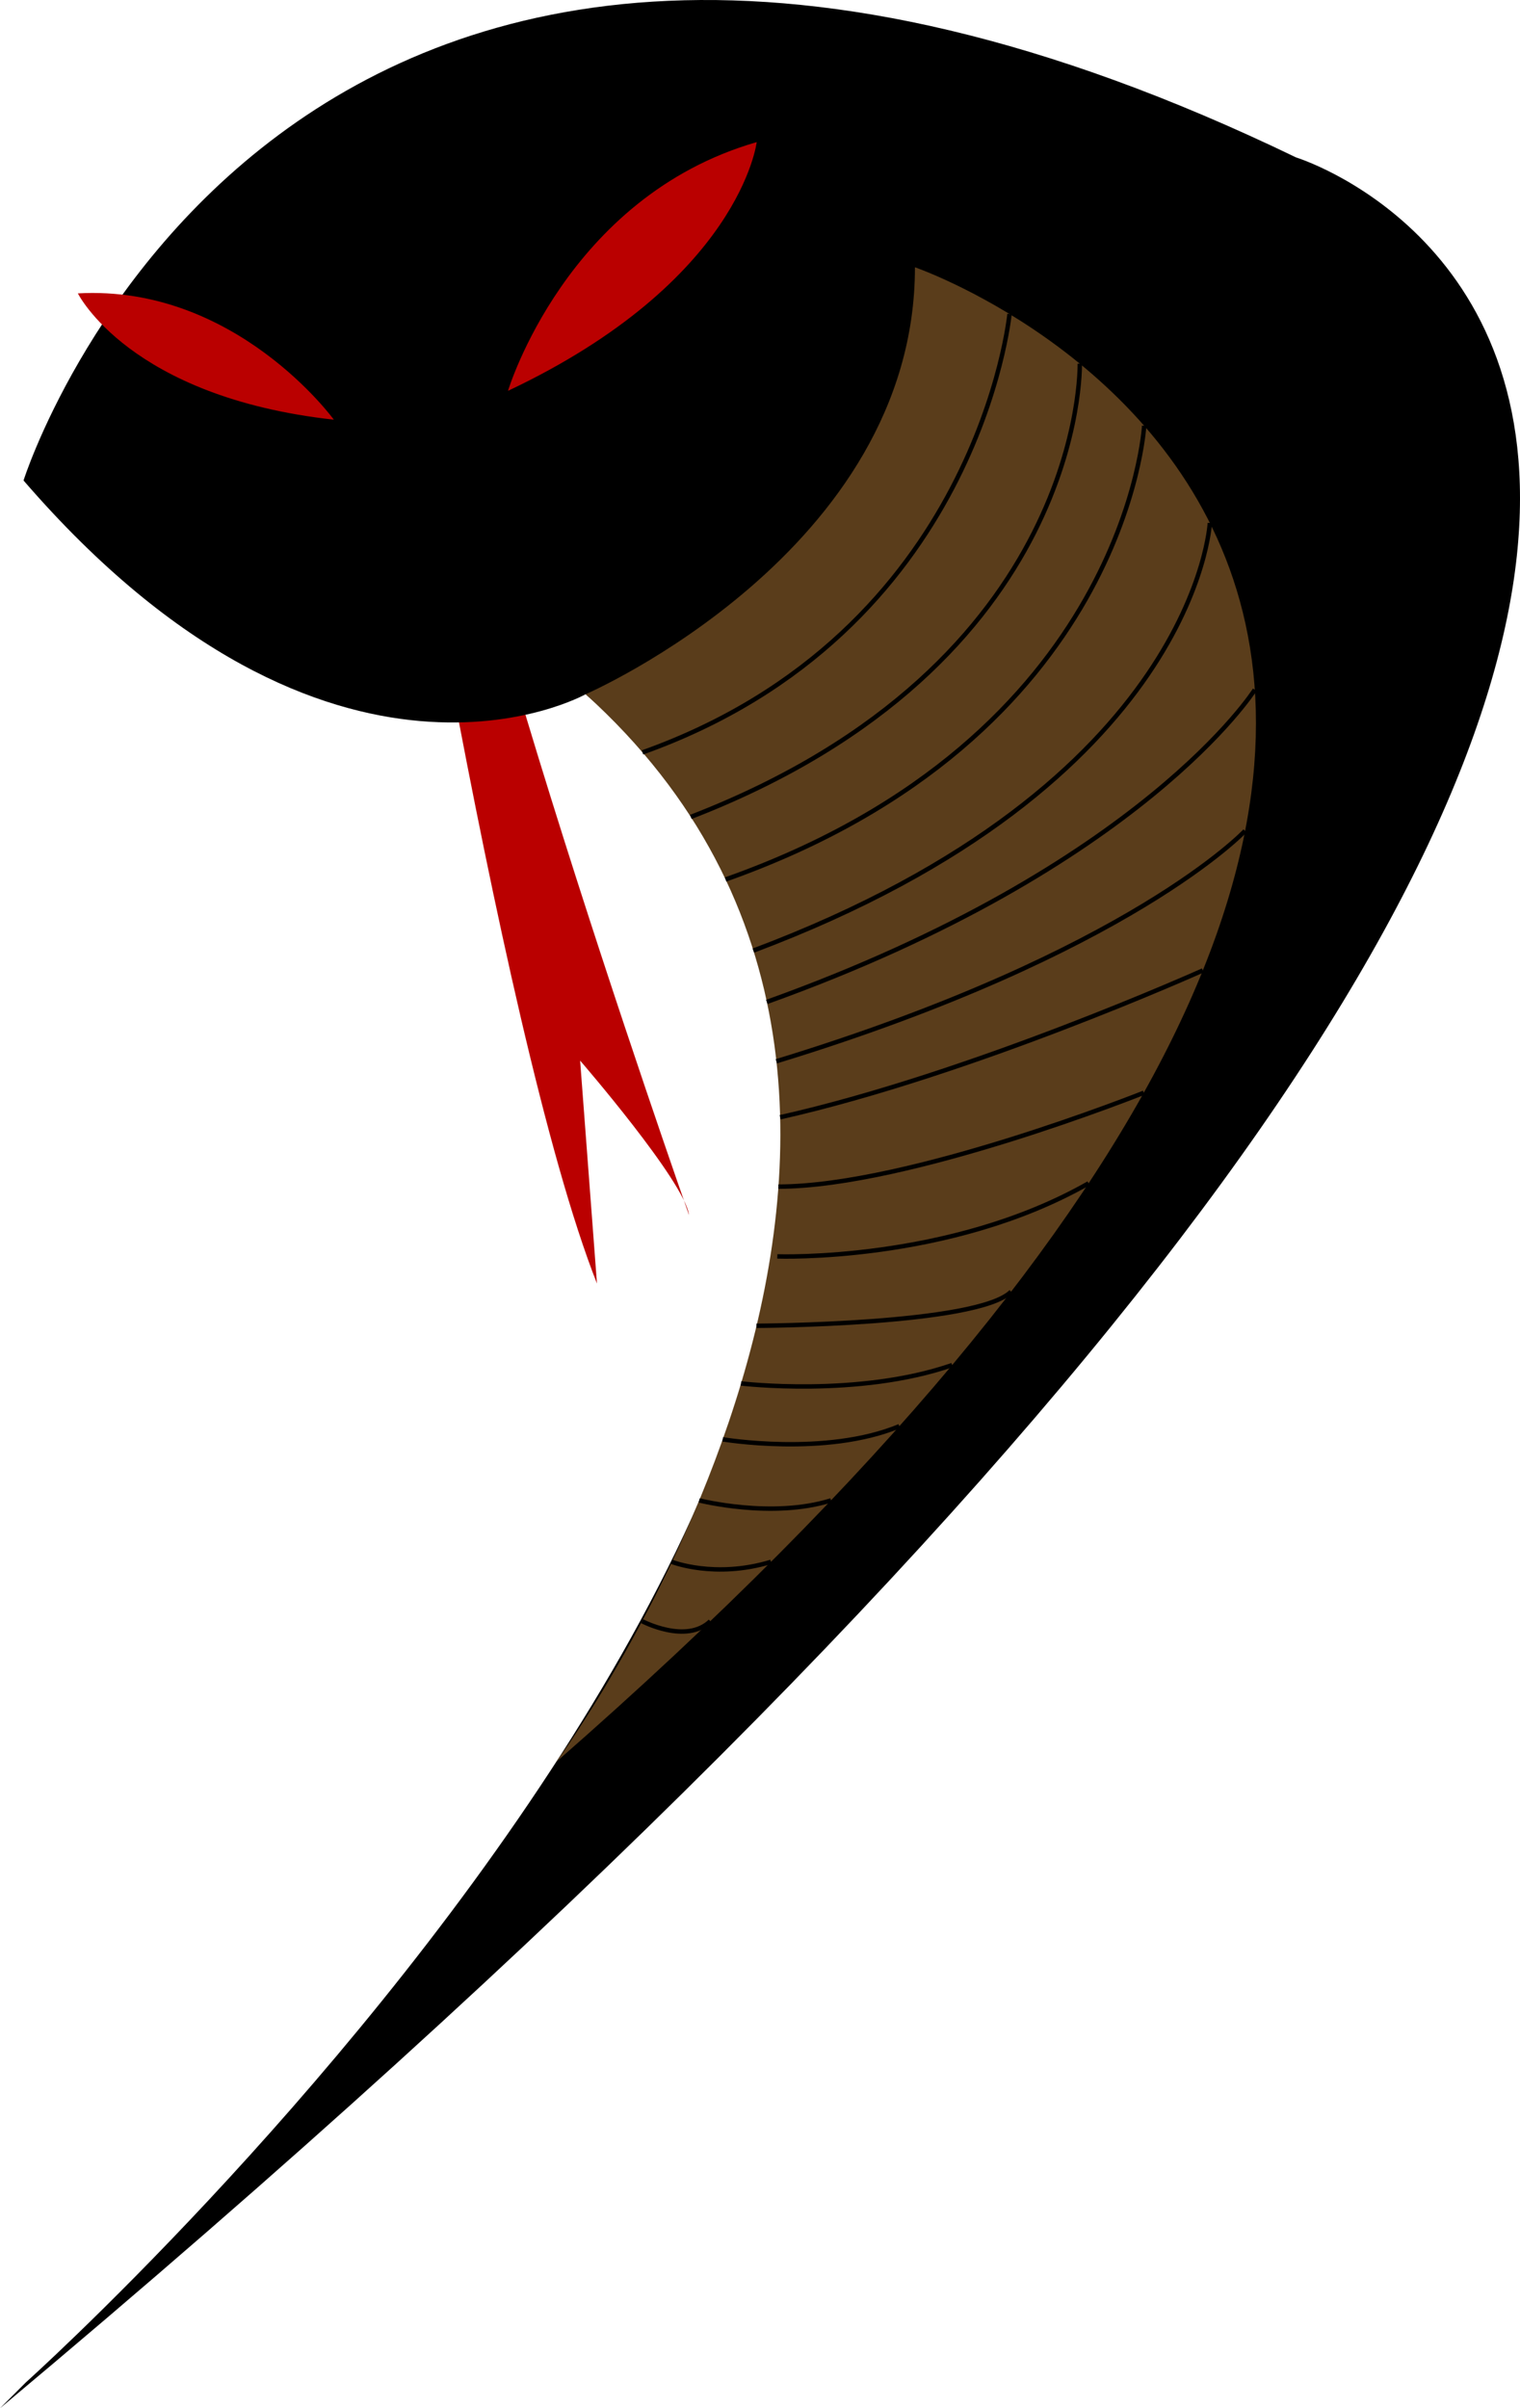<svg xmlns="http://www.w3.org/2000/svg" viewBox="0 0 390.24 618.21"><path d="M97.56 68.17s29.906 195.987 55.704 261.313l-4.324-57.223s26.89 31.079 27.961 39.654c0 0-72.367-205.225-66.762-241.575L97.56 68.176z" fill="#ba0000"/><path d="M6.63 611.573s318.387-285.225 143.725-433.362c0 0-65.25 36.656-144.313-54.87 0 0 65.812-208.95 326.713-82.924 0 0 262.025 80.306-332.75 577.787"/><path d="M150.35 178.213s84.551-36.627 84.551-109.6c0 0 248.638 85.75-92.109 383.688 0 0 124.304-168.588 7.558-274.088" fill="#5a3d1b"/><path d="M130.42 100.332s14.926-49.754 63.851-63.85c0 0-4.146 35.656-63.851 63.85M85.71 107.733S60.521 73.04 19.994 75.313c0 0 13.158 26.636 65.716 32.42" fill="#ba0000"/><path d="M259.18 80.608s-7.897 81.756-94.225 112.539M277.22 93.354s1.88 77.025-99.866 116.355M293.75 109.293s-4.377 80.027-107.461 116.469M310.61 134.243s-3.346 67.02-117.186 109.776M322.15 177.053s-28.7 45.501-125.275 80.143M319.65 213.283s-29.355 31.339-120.325 59.15M308.81 249.113s-59.112 26.572-108.517 37.69M293.65 280.513s-60.329 24.094-93.797 24.094M199.57 322.523s44.089 1.621 79.914-18.763M194.22 340.333s56.811-.204 65.369-8.76M190.25 355.133s30.156 3.618 54.201-4.711M185.55 369.483s26.468 4.466 45.347-3.376M179.51 385.153s18.681 4.765 33.838 0M172.49 400.933s11.048 4.376 25.444 0M164.85 416.163s11.316 5.982 17.516 0" stroke="#000" stroke-width="1.133" fill="none"/></svg>